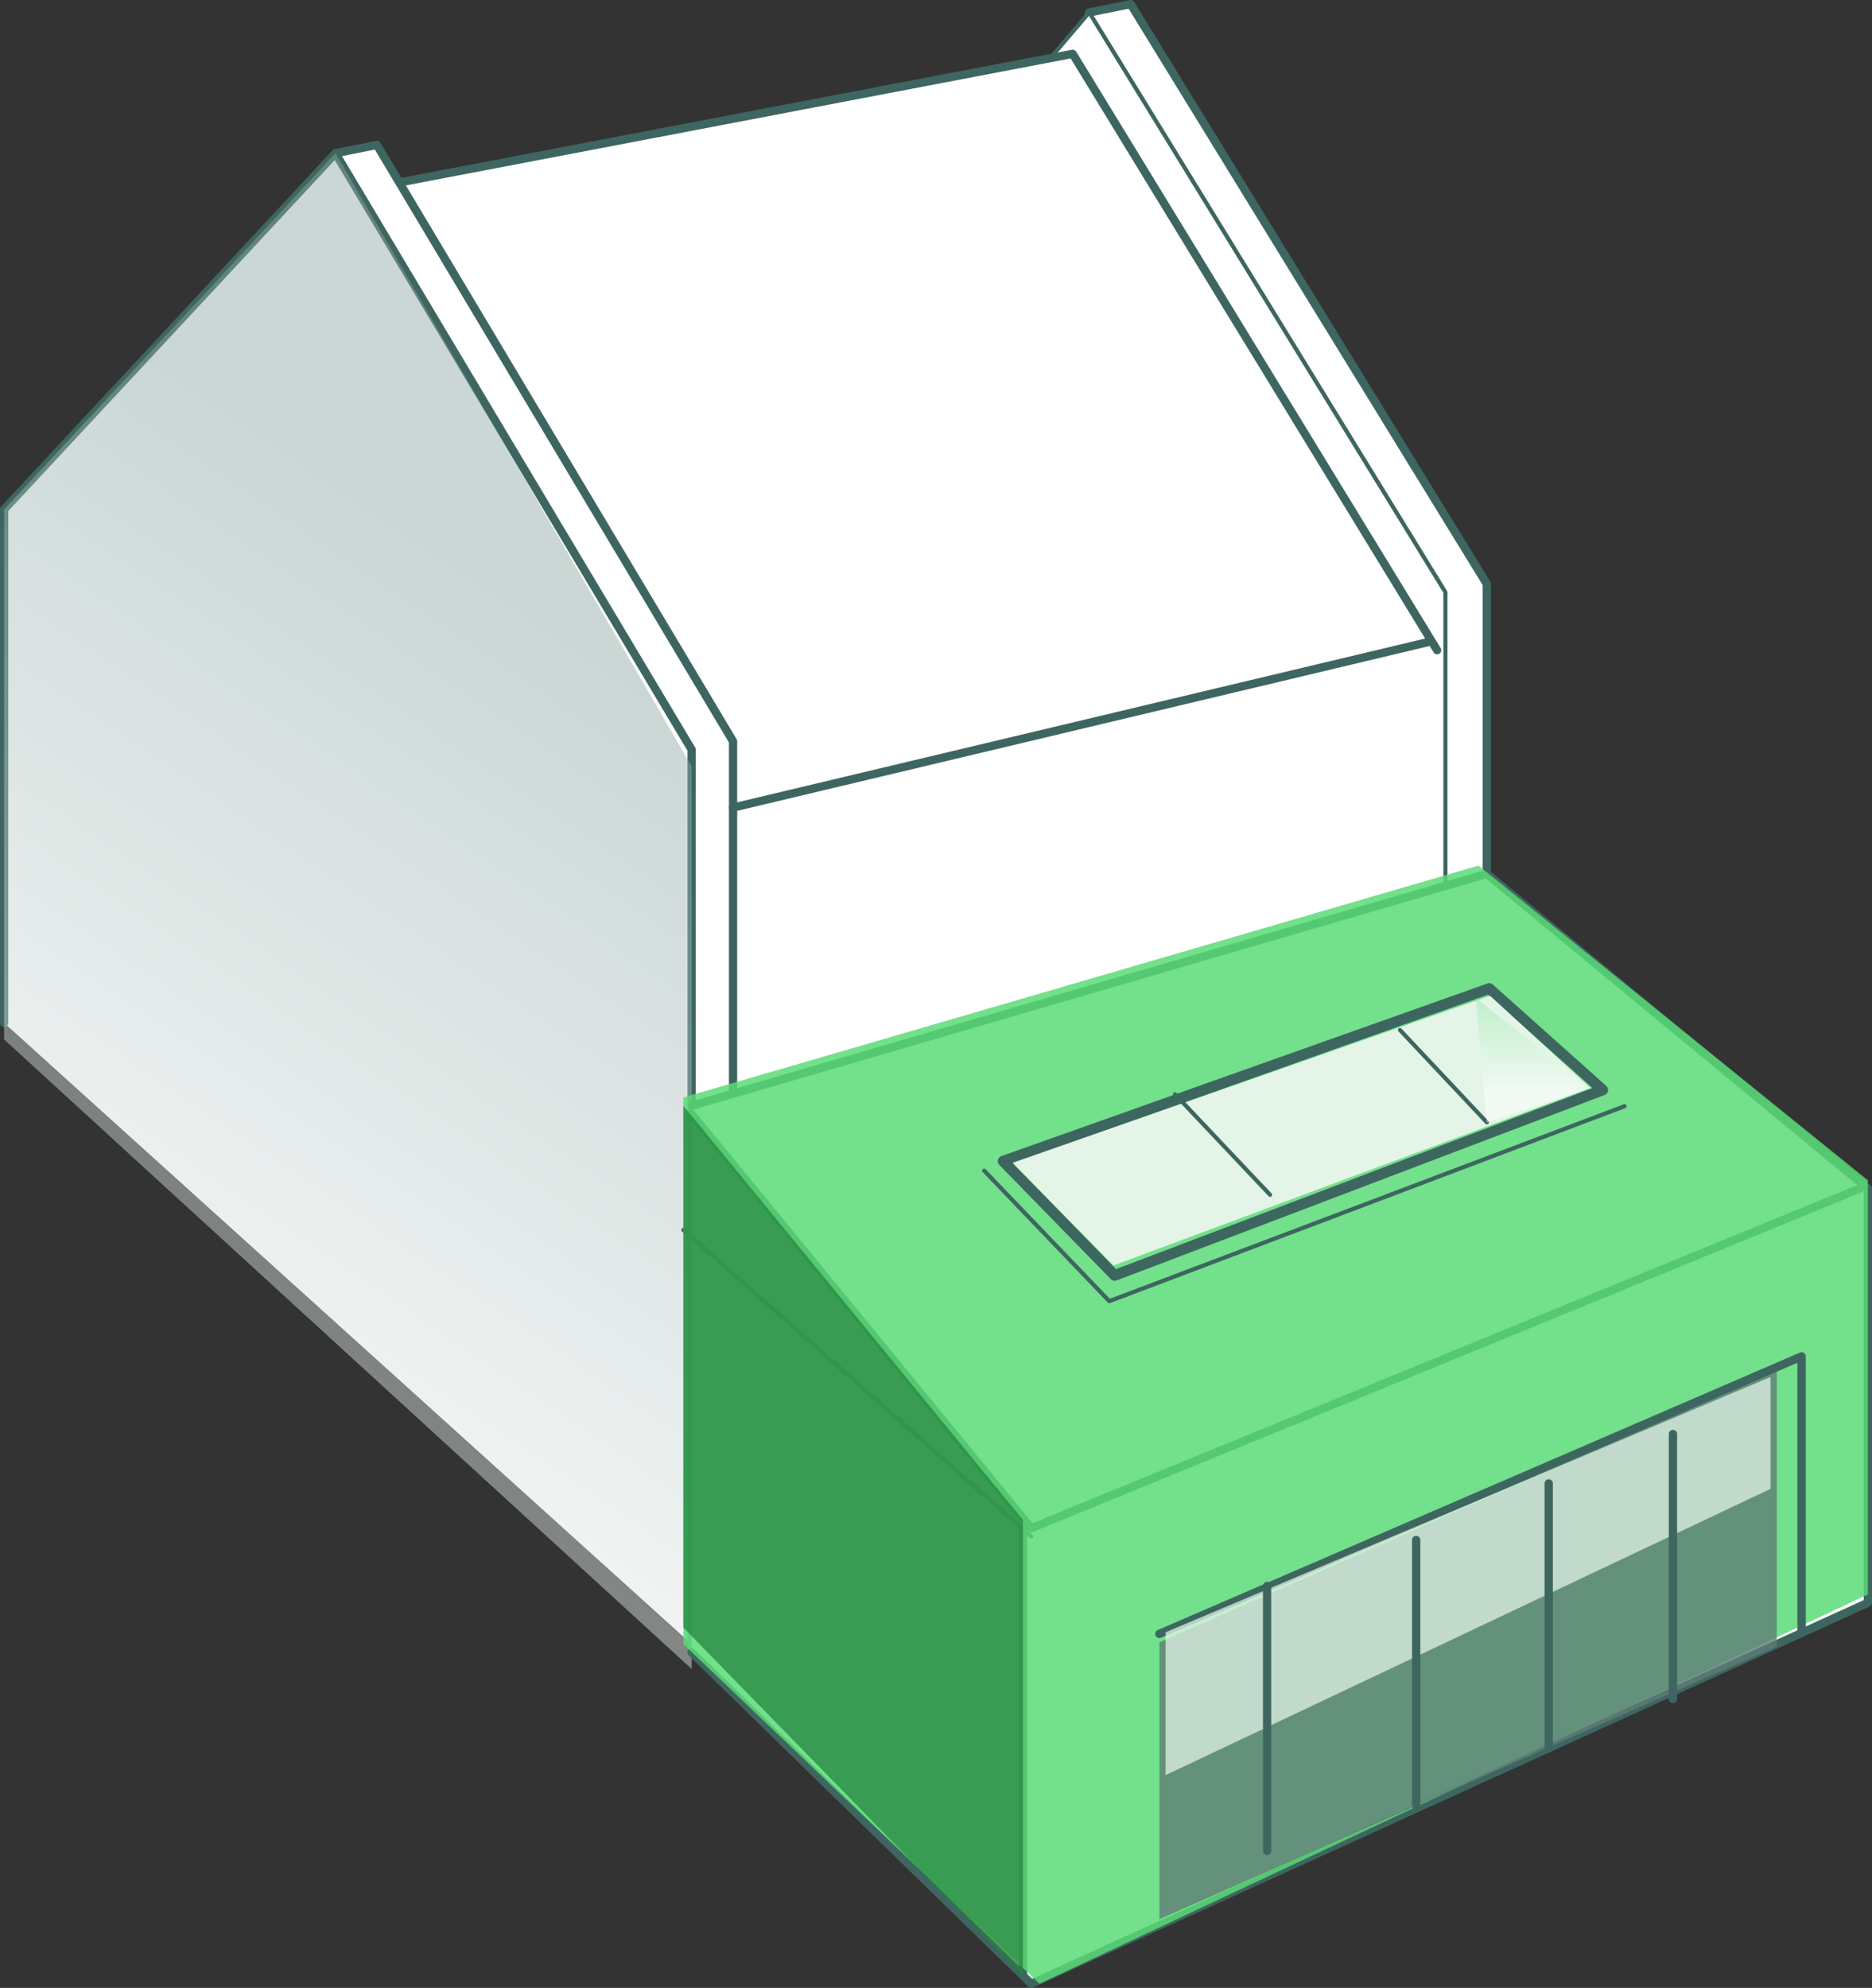 <svg xmlns="http://www.w3.org/2000/svg" xmlns:xlink="http://www.w3.org/1999/xlink" viewBox="0 0 226 240"><rect x="0" y="0" width="226" height="240" fill="#333333" stroke="none"/><defs><style>.cls-1{isolation:isolate;}.cls-2,.cls-6,.cls-7{fill:#fff;}.cls-11,.cls-12,.cls-14,.cls-2,.cls-5,.cls-7,.cls-8{stroke:#3e6660;stroke-linecap:round;stroke-linejoin:round;}.cls-3{fill:#607c77;opacity:0.79;}.cls-10,.cls-13,.cls-16,.cls-3,.cls-5,.cls-9{mix-blend-mode:multiply;}.cls-15,.cls-4{fill:#e4f5e8;}.cls-11,.cls-12,.cls-14,.cls-5,.cls-8{fill:none;}.cls-12,.cls-7{stroke-width:0.5px;}.cls-9{opacity:0.46;fill:url(#linear-gradient);}.cls-10{fill:#5adb76;opacity:0.84;}.cls-11{stroke-width:1.3px;}.cls-13{opacity:0.5;fill:url(#linear-gradient-2);}.cls-14{stroke-width:1.01px;}.cls-15{opacity:0.73;}.cls-16{fill:#24853f;opacity:0.74;}</style><linearGradient id="linear-gradient" x1="2.71" y1="189.38" x2="109.84" y2="31.56" gradientUnits="userSpaceOnUse"><stop offset="0" stop-color="#fff"/><stop offset="0.68" stop-color="#8ca8a4"/></linearGradient><linearGradient id="linear-gradient-2" x1="142.19" y1="148.7" x2="143.08" y2="125.58" gradientTransform="matrix(1.14, -0.02, 0.09, 0.87, 9.28, 5.51)" gradientUnits="userSpaceOnUse"><stop offset="0" stop-color="#fff"/><stop offset="0.98" stop-color="#5adb76"/></linearGradient></defs><g class="cls-1"><g id="Layer_2" data-name="Layer 2"><g id="Layer_1-2" data-name="Layer 1"><polyline class="cls-2" points="134.97 202.97 160.97 187.97 160.97 220.97"/><polyline class="cls-3" points="157.97 189.97 157.97 222.97 134.97 233.97 134.97 203.97"/><polyline class="cls-4" points="135.72 203.22 135.72 220.47 157.22 202.47 157.22 190.97"/><line class="cls-5" x1="147.97" y1="195.97" x2="147.97" y2="227.97"/><polyline class="cls-6" points="84.5 200.5 180.5 169.5 167.5 101.5 112.5 92.5 98.5 95.5"/><polyline class="cls-2" points="98.5 119.5 131.5 1.5 136.5 0.5 179.5 70.5 179.5 169.5"/><polyline class="cls-7" points="108.5 114.5 108.5 28.5 131.5 1.5 174.5 71.5 174.5 170.5"/><polyline class="cls-2" points="173.5 78.5 129.5 6.5 40.5 23.5 39.5 96.5 47.5 153.5 81.5 192.5"/><polyline class="cls-2" points="5.5 125.5 40.5 18.5 45.5 17.5 88.5 89.5 88.5 198.5"/><polyline class="cls-2" points="83.5 198.5 83.5 90.5 40.5 18.5 0.5 61.5 0.5 123.5"/><line class="cls-8" x1="88.5" y1="97.5" x2="172.5" y2="77.5"/><polyline class="cls-9" points="0.5 61.5 40.5 18.5 83.5 92.5 83.5 201.5 0.5 125.5"/><polyline class="cls-2" points="83.5 133.5 179.5 105.5 225.5 143.5 225.5 193.5 124.5 239.5 83.5 199.5"/><polyline class="cls-2" points="224.5 143.5 124.5 184.5 83.5 134.5"/><line class="cls-2" x1="123.5" y1="238.5" x2="123.5" y2="184.5"/><line class="cls-7" x1="82.5" y1="148.5" x2="124.5" y2="185.5"/><polyline class="cls-10" points="82.5 198.5 82.5 132.5 178.5 104.5 225.5 142.5 225.5 192.5 125.5 239.5"/><polygon class="cls-11" points="121.11 140.19 134.57 153.98 193.49 131.59 179.79 119.35 121.11 140.19"/><polyline class="cls-12" points="118.82 141.34 133.92 157.09 196.13 133.55"/><polyline class="cls-4" points="122.26 140.38 134.43 152.78 192.01 131.35 179.89 120.22"/><line class="cls-12" x1="141.85" y1="132.11" x2="153.33" y2="144.25"/><line class="cls-12" x1="169.02" y1="124.36" x2="179.5" y2="135.5"/><polyline class="cls-13" points="178.17 120.5 179.5 135.5 192.01 131.35"/><polyline class="cls-3" points="214.5 165.38 214.5 198.79 139.97 231.71 139.97 198.27"/><polyline class="cls-14" points="139.97 197.26 217.5 163.76 217.5 197.17"/><polyline class="cls-15" points="140.72 197.06 140.72 214.31 213.75 179.75 213.75 166.25"/><line class="cls-5" x1="170.97" y1="185.92" x2="170.97" y2="217.92"/><line class="cls-5" x1="186.97" y1="179.09" x2="186.97" y2="211.09"/><line class="cls-5" x1="201.97" y1="173.13" x2="201.97" y2="205.13"/><line class="cls-5" x1="152.97" y1="191.47" x2="152.97" y2="223.47"/><polyline class="cls-16" points="123.5 238.5 123.5 183.5 82.5 133.5 82.5 196.5"/></g></g></g></svg>
